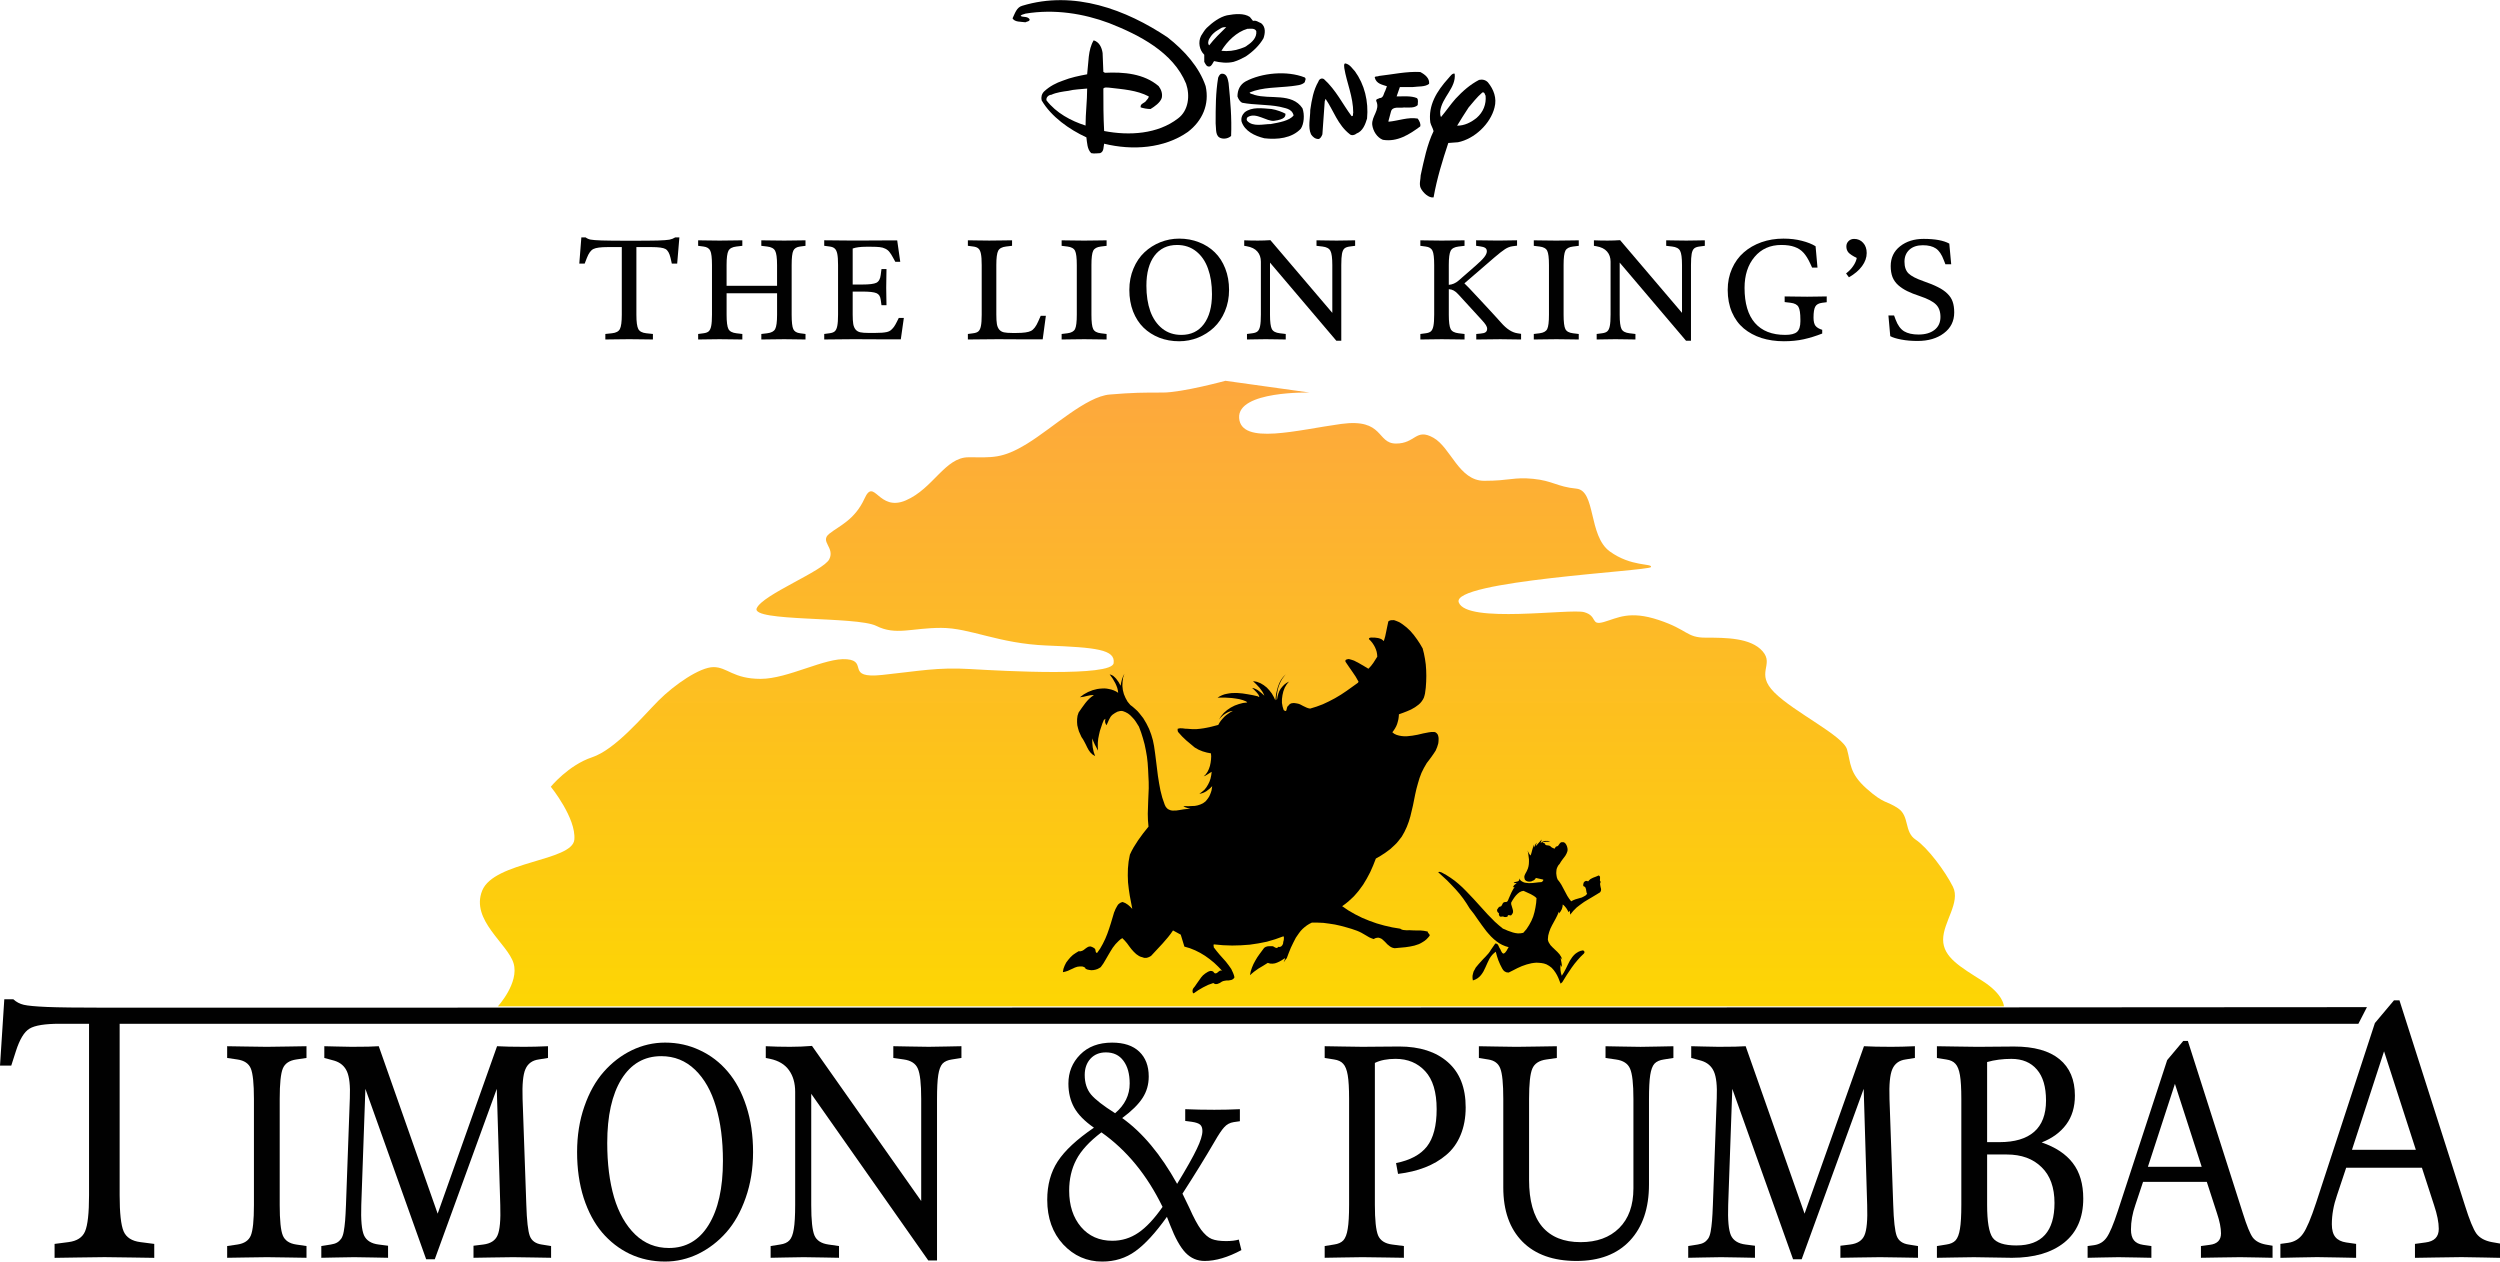 <?xml version="1.0" encoding="UTF-8" standalone="no"?>
<!-- Created with Inkscape (http://www.inkscape.org/) -->

<svg
   width="232.858mm"
   height="117.504mm"
   viewBox="0 0 232.858 117.504"
   version="1.1"
   id="svg1"
   xml:space="preserve"
   inkscape:version="1.3 (0e150ed6c4, 2023-07-21)"
   sodipodi:docname="Timon_&amp;_Pumbaa_(logo).svg"
   xmlns:inkscape="http://www.inkscape.org/namespaces/inkscape"
   xmlns:sodipodi="http://sodipodi.sourceforge.net/DTD/sodipodi-0.dtd"
   xmlns:xlink="http://www.w3.org/1999/xlink"
   xmlns="http://www.w3.org/2000/svg"
   xmlns:svg="http://www.w3.org/2000/svg"
   xmlns:vectornator="http://vectornator.io"><sodipodi:namedview
     id="namedview1"
     pagecolor="#ffffff"
     bordercolor="#000000"
     borderopacity="0.25"
     inkscape:showpageshadow="2"
     inkscape:pageopacity="0.0"
     inkscape:pagecheckerboard="0"
     inkscape:deskcolor="#d1d1d1"
     inkscape:document-units="mm"
     inkscape:zoom="0.5121316"
     inkscape:cx="123.01526"
     inkscape:cy="352.44847"
     inkscape:window-width="1920"
     inkscape:window-height="1009"
     inkscape:window-x="-8"
     inkscape:window-y="-8"
     inkscape:window-maximized="1"
     inkscape:current-layer="layer1" /><defs
     id="defs1"><linearGradient
   id="linearGradient1"
   inkscape:collect="always"><stop
     style="stop-color:#fdd603;stop-opacity:1;"
     offset="0"
     id="stop1" /><stop
     style="stop-color:#fda73d;stop-opacity:0.996"
     offset="1"
     id="stop2" /></linearGradient><linearGradient
   inkscape:collect="always"
   xlink:href="#linearGradient1"
   id="linearGradient2"
   x1="112.936"
   y1="94.458"
   x2="112.936"
   y2="35.434"
   gradientUnits="userSpaceOnUse"
   gradientTransform="translate(21.941,174.04)" />&#10;&#10;&#10;&#10;&#10;</defs><g
     inkscape:label="Layer 1"
     inkscape:groupmode="layer"
     id="layer1"><g
       id="g31"
       transform="translate(-21.941,-174.04)"><path
         style="fill:url(#linearGradient2);fill-opacity:1;stroke:none;stroke-width:1.058;stroke-linecap:round;stroke-linejoin:round;stroke-miterlimit:3;paint-order:stroke fill markers"
         d="m 68.314,267.775 c 0,0 2.009,-2.192 1.461,-4.018 -0.548,-1.827 -4.018,-4.018 -2.923,-6.758 1.096,-2.74 8.402,-2.74 8.585,-4.749 0.183,-2.009 -2.192,-4.932 -2.192,-4.932 0,0 1.644,-2.009 3.836,-2.74 2.192,-0.731 4.749,-3.836 6.21,-5.297 1.461,-1.461 3.836,-3.105 5.114,-3.105 1.279,0 1.827,1.096 4.384,1.096 2.557,0 6.028,-2.009 8.037,-1.827 2.009,0.183 -0.183,1.827 3.288,1.461 3.47,-0.365 5.114,-0.731 8.22,-0.548 3.105,0.183 13.151,0.731 13.334,-0.548 0.183,-1.279 -1.644,-1.461 -6.21,-1.644 -4.566,-0.183 -7.124,-1.644 -9.863,-1.644 -2.74,0 -4.201,0.731 -6.028,-0.183 -1.827,-0.913 -11.69,-0.365 -11.142,-1.644 0.548,-1.279 6.21,-3.47 6.758,-4.566 0.548,-1.096 -0.913,-1.644 0,-2.375 0.913,-0.731 2.375,-1.279 3.288,-3.288 0.913,-2.009 1.279,1.279 3.836,0.183 2.557,-1.096 3.653,-4.018 5.845,-4.018 2.192,0 3.105,0.183 5.48,-1.279 2.375,-1.461 5.48,-4.384 7.672,-4.566 2.192,-0.183 3.105,-0.183 4.932,-0.183 1.827,0 5.845,-1.096 5.845,-1.096 l 7.854,1.096 c 0,0 -6.758,-0.183 -6.576,2.375 0.183,2.557 5.48,1.096 9.498,0.548 4.018,-0.548 3.288,1.827 5.114,1.827 1.827,0 1.827,-1.461 3.47,-0.548 1.644,0.913 2.375,4.018 4.749,4.018 2.375,0 2.74,-0.365 4.566,-0.183 1.827,0.183 2.192,0.731 4.018,0.913 1.827,0.183 1.096,4.384 3.105,5.845 2.009,1.461 4.018,1.096 3.836,1.461 -0.183,0.365 -18.631,1.279 -17.9,3.288 0.731,2.009 10.411,0.548 11.69,0.913 1.279,0.365 0.548,1.279 1.827,0.913 1.279,-0.365 2.375,-1.096 5.114,-0.183 2.74,0.913 2.557,1.644 4.384,1.644 1.827,0 4.201,0 5.297,1.279 1.096,1.279 -0.731,2.009 1.096,3.836 1.827,1.827 6.393,4.018 6.758,5.297 0.365,1.279 0.183,2.192 1.827,3.653 1.644,1.461 1.827,1.096 2.922,1.827 1.096,0.731 0.548,2.192 1.644,2.922 1.096,0.731 2.74,2.923 3.47,4.384 0.731,1.461 -0.913,3.288 -0.913,4.932 0,1.644 1.644,2.557 3.653,3.836 2.009,1.279 2.009,2.375 2.009,2.375 z"
         id="path1"
         sodipodi:nodetypes="cssscssssssssssssssssssssccssssssssssssssssssssssscc" /><path
         style="fill:#000000;fill-opacity:1;fill-rule:nonzero;stroke:none;stroke-width:0.265"
         d="m 154.444,234.409 0.125,0.491 0.099,0.511 0.074,0.52 0.037,0.527 0.013,0.536 -0.013,0.544 -0.037,0.553 -0.072,0.548 -0.051,0.207 -0.061,0.194 -0.095,0.177 -0.118,0.174 -0.127,0.149 -0.148,0.135 -0.329,0.241 -0.372,0.212 -0.378,0.164 -0.388,0.15 -0.361,0.13 -0.018,0.223 -0.031,0.233 -0.053,0.219 -0.066,0.229 -0.088,0.214 -0.109,0.199 -0.12,0.186 -0.13,0.173 0.183,0.143 0.212,0.099 0.229,0.066 0.243,0.044 0.246,0.021 0.25,-0.003 0.494,-0.053 0.498,-0.088 0.515,-0.122 0.511,-0.099 0.266,-0.036 0.261,-0.001 0.125,0.04 0.107,0.086 0.091,0.119 0.043,0.124 0.035,0.183 -0.001,0.19 -0.011,0.177 -0.022,0.163 -0.103,0.331 -0.138,0.326 -0.193,0.295 -0.205,0.293 -0.217,0.292 -0.215,0.28 -0.262,0.452 -0.227,0.457 -0.183,0.486 -0.15,0.502 -0.138,0.504 -0.115,0.507 -0.209,1.041 -0.241,1.013 -0.148,0.491 -0.183,0.486 -0.215,0.458 -0.248,0.442 -0.315,0.409 -0.169,0.203 -0.191,0.188 -0.406,0.374 -0.448,0.332 -0.455,0.296 -0.437,0.251 -0.251,0.643 -0.272,0.617 -0.317,0.599 -0.35,0.583 -0.405,0.552 -0.225,0.267 -0.224,0.255 -0.257,0.239 -0.257,0.239 -0.279,0.224 -0.302,0.221 0.588,0.398 0.618,0.355 0.646,0.323 0.675,0.279 0.691,0.246 0.709,0.201 0.737,0.169 0.743,0.122 0.132,0.077 0.137,0.042 0.305,0.029 0.155,-0.003 0.166,-0.002 0.295,0.015 0.331,0.008 0.344,-0.002 0.34,0.033 0.359,0.071 0.005,0.06 0.029,0.051 0.132,0.172 0.017,0.05 -0.008,0.058 -0.141,0.171 -0.151,0.158 -0.173,0.143 -0.169,0.108 -0.18,0.107 -0.19,0.093 -0.41,0.136 -0.415,0.088 -0.424,0.063 -0.421,0.039 -0.216,0.019 -0.204,0.021 -0.168,0.013 -0.162,-0.033 -0.135,-0.053 -0.132,-0.077 -0.247,-0.199 -0.114,-0.122 -0.104,-0.109 -0.222,-0.207 -0.119,-0.087 -0.124,-0.052 -0.125,-0.04 -0.143,0.005 -0.159,0.038 -0.166,0.085 -0.204,-0.074 -0.202,-0.086 -0.363,-0.214 -0.375,-0.216 -0.201,-0.098 -0.202,-0.086 -0.499,-0.173 -0.514,-0.151 -0.516,-0.139 -0.53,-0.118 -0.535,-0.083 -0.537,-0.071 -0.531,-0.023 -0.546,-10e-4 -0.242,0.122 -0.22,0.137 -0.211,0.162 -0.188,0.165 -0.179,0.19 -0.158,0.205 -0.293,0.424 -0.24,0.467 -0.23,0.48 -0.195,0.485 -0.183,0.486 -0.082,0.084 -0.059,0.087 -0.06,0.099 -0.096,0.094 0.06,-0.099 0.037,-0.102 0.048,-0.184 -0.169,0.108 -0.182,0.118 -0.192,0.105 -0.202,0.092 -0.199,0.069 -0.218,0.03 -0.225,-0.007 -0.229,-0.066 -0.44,0.274 -0.438,0.262 -0.406,0.29 -0.374,0.318 0.071,-0.358 0.118,-0.352 0.138,-0.326 0.173,-0.321 0.183,-0.308 0.205,-0.293 0.433,-0.584 0.155,-0.098 0.173,-0.048 0.18,-0.012 0.178,4.3e-4 0.012,0.002 0.071,-0.003 0.08,0.022 0.077,0.046 0.077,0.046 0.079,0.034 0.08,0.022 0.075,-0.026 0.094,-0.083 0.082,0.011 0.071,-0.003 0.127,-0.066 0.084,-0.096 0.065,-0.134 0.023,-0.175 0.024,-0.092 0.022,-0.08 0.011,-0.177 -8.4e-4,-0.083 -0.036,-0.088 -0.773,0.278 -0.778,0.229 -0.792,0.156 -0.799,0.12 -0.815,0.058 -0.822,0.022 -0.851,-0.029 -0.856,-0.078 -0.031,0.055 0.005,0.06 0.014,0.073 8.4e-4,0.083 0.263,0.343 0.276,0.333 0.589,0.66 0.263,0.343 0.24,0.34 0.175,0.379 0.07,0.187 0.055,0.209 -0.046,0.077 -0.056,0.064 -0.131,0.089 -0.159,0.038 -0.158,0.027 -0.178,-4.4e-4 -0.169,0.025 -0.171,0.037 -0.152,0.075 -0.169,0.108 -0.201,0.08 -0.096,0.011 -0.107,-0.002 -0.09,-0.036 -0.087,-0.059 -0.486,0.173 -0.47,0.234 -0.463,0.271 -0.418,0.289 -0.054,-0.043 -0.029,-0.051 -0.02,-0.121 0.019,-0.14 0.051,-0.112 0.156,-0.193 0.147,-0.218 0.292,-0.412 0.146,-0.206 0.168,-0.191 0.2,-0.163 0.233,-0.147 0.114,-0.056 0.136,-0.041 0.142,0.008 0.124,0.052 0.061,0.079 0.052,0.054 0.044,0.029 0.058,0.008 0.098,-0.023 0.104,-0.069 0.094,-0.083 0.104,-0.069 0.111,-0.033 0.057,0.019 0.067,0.033 -0.375,-0.394 -0.39,-0.372 -0.418,-0.34 -0.423,-0.305 -0.45,-0.273 -0.478,-0.241 -0.485,-0.195 -0.514,-0.151 -0.339,-1.113 -0.72,-0.392 -0.22,0.315 -0.243,0.312 -0.505,0.586 -0.54,0.581 -0.54,0.581 -0.192,0.105 -0.199,0.069 -0.215,0.008 -0.103,-0.026 -0.102,-0.037 -0.16,-0.045 -0.145,-0.067 -0.261,-0.177 -0.232,-0.221 -0.217,-0.242 -0.202,-0.264 -0.201,-0.276 -0.216,-0.254 -0.23,-0.232 -0.182,0.118 -0.162,0.145 -0.288,0.294 -0.258,0.334 -0.226,0.362 -0.214,0.363 -0.108,0.187 -0.108,0.187 -0.214,0.363 -0.248,0.347 -0.155,0.098 -0.166,0.085 -0.186,0.058 -0.183,0.035 -0.191,0.011 -0.187,-0.025 -0.173,-0.035 -0.169,-0.07 -0.036,-0.088 -0.075,-0.057 -0.079,-0.034 -0.079,-0.034 -0.248,-0.009 -0.241,0.027 -0.235,0.076 -0.215,0.102 -0.227,0.101 -0.215,0.102 -0.236,0.076 -0.232,0.052 0.053,-0.313 0.11,-0.294 0.145,-0.289 0.187,-0.248 0.21,-0.245 0.231,-0.219 0.261,-0.179 0.271,-0.166 0.153,0.009 0.123,-0.031 0.113,-0.044 0.091,-0.059 0.198,-0.152 0.117,-0.079 0.127,-0.066 0.158,-0.027 0.149,0.043 0.134,0.065 0.131,0.088 0.041,0.053 0.026,0.075 0.016,0.061 -0.004,0.023 0.007,0.036 0.033,0.111 0.044,0.029 0.055,0.031 0.292,-0.412 0.248,-0.442 0.228,-0.468 0.193,-0.473 0.171,-0.488 0.161,-0.501 0.299,-1.005 0.067,-0.145 0.055,-0.147 0.157,-0.288 0.09,-0.142 0.12,-0.103 0.142,-0.088 0.161,-0.05 0.259,0.105 0.23,0.149 0.213,0.183 0.198,0.204 -0.231,-1.217 -0.095,-0.63 -0.071,-0.627 -0.022,-0.644 0.013,-0.639 0.062,-0.645 0.121,-0.649 0.164,-0.346 0.188,-0.343 0.419,-0.657 0.464,-0.639 0.498,-0.623 -0.051,-0.6 -0.016,-0.596 0.038,-1.182 0.051,-1.192 -0.004,-0.594 -0.029,-0.585 -0.028,-0.597 -0.04,-0.599 -0.066,-0.578 -0.101,-0.583 -0.116,-0.561 -0.152,-0.554 -0.175,-0.557 -0.202,-0.537 -0.284,-0.453 -0.16,-0.223 -0.187,-0.203 -0.188,-0.191 -0.205,-0.158 -0.233,-0.126 -0.237,-0.091 -0.128,-0.017 -0.131,0.007 -0.123,0.031 -0.123,0.031 -0.23,0.124 -0.221,0.149 -0.109,0.104 -0.085,0.107 -0.14,0.254 -0.119,0.269 -0.117,0.257 -0.078,-0.129 -0.051,-0.149 -0.003,-0.155 0.035,-0.173 -0.132,0.101 -0.012,-0.002 -0.138,0.326 -0.118,0.352 -0.118,0.352 -0.085,0.369 -0.071,0.359 -0.038,0.375 -0.002,0.368 0.022,0.371 -0.304,-0.574 -0.128,-0.29 -0.106,-0.275 0.004,0.416 0.039,0.421 0.087,0.415 0.137,0.398 -0.121,-0.075 -0.121,-0.075 -0.2,-0.193 -0.16,-0.223 -0.134,-0.243 -0.121,-0.253 -0.132,-0.255 -0.134,-0.243 -0.149,-0.221 -0.119,-0.265 -0.119,-0.265 -0.081,-0.284 -0.069,-0.282 -0.021,-0.288 0.004,-0.296 0.04,-0.303 0.099,-0.296 0.308,-0.446 0.318,-0.433 0.169,-0.203 0.193,-0.2 0.201,-0.175 0.235,-0.159 -0.165,-0.01 -0.156,0.015 -0.317,0.065 -0.159,0.038 -0.159,0.038 -0.351,0.049 0.368,-0.272 0.397,-0.22 0.426,-0.169 0.43,-0.109 0.218,-0.03 0.228,-0.017 0.215,-0.008 0.223,0.018 0.22,0.041 0.23,0.054 0.215,0.076 0.212,0.099 0.186,0.12 -0.029,-0.229 -0.054,-0.221 -0.079,-0.212 -0.101,-0.227 -0.241,-0.424 -0.29,-0.406 0.17,0.058 0.156,0.08 0.138,0.125 0.136,0.137 0.231,0.315 0.192,0.346 0.052,-0.302 0.074,-0.287 0.095,-0.272 0.129,-0.256 -0.119,0.364 -0.051,0.385 -0.016,0.39 0.044,0.386 0.094,0.368 0.154,0.364 0.192,0.346 0.256,0.307 0.226,0.172 0.223,0.196 0.212,0.194 0.185,0.214 0.356,0.451 0.291,0.49 0.253,0.508 0.202,0.537 0.155,0.531 0.107,0.536 0.099,0.69 0.087,0.688 0.172,1.388 0.11,0.691 0.125,0.669 0.172,0.675 0.223,0.647 0.083,0.177 0.101,0.132 0.116,0.11 0.134,0.065 0.147,0.055 0.152,0.02 0.333,-0.003 0.339,-0.05 0.352,-0.06 0.337,-0.038 0.166,-0.002 0.153,0.009 -0.17,-0.058 -0.182,-0.06 -0.17,-0.058 -0.153,-0.103 0.26,0.011 0.273,6e-4 0.263,-0.013 0.274,-0.011 0.256,-0.049 0.26,-0.084 0.24,-0.111 0.236,-0.171 0.127,-0.149 0.115,-0.151 0.105,-0.164 0.083,-0.179 0.073,-0.192 0.061,-0.194 0.064,-0.395 -0.259,0.251 -0.291,0.223 -0.154,0.086 -0.164,0.073 -0.161,0.05 -0.169,0.025 0.249,-0.181 0.228,-0.195 0.186,-0.237 0.152,-0.253 0.13,-0.268 0.097,-0.284 0.065,-0.312 0.042,-0.315 -0.18,0.107 -0.182,0.118 -0.193,0.117 -0.189,0.082 0.191,-0.188 0.161,-0.228 0.13,-0.268 0.097,-0.284 0.063,-0.3 0.04,-0.303 0.015,-0.295 -0.023,-0.276 -0.382,-0.074 -0.389,-0.111 -0.383,-0.157 -0.353,-0.201 -0.791,-0.662 -0.39,-0.372 -0.362,-0.404 -0.037,-0.076 -0.014,-0.073 -8.6e-4,-0.083 -0.003,-0.071 0.111,-0.033 0.121,-0.02 0.236,0.008 0.245,0.032 0.248,0.009 0.047,0.007 0.376,0.026 0.356,-1.3e-4 0.361,-0.035 0.351,-0.049 0.671,-0.137 0.664,-0.173 0.109,-0.199 0.133,-0.196 0.155,-0.181 0.166,-0.18 0.175,-0.155 0.197,-0.14 0.208,-0.139 0.217,-0.114 -0.181,0.024 -0.186,0.058 -0.177,0.083 -0.18,0.107 -0.17,0.12 -0.148,0.135 -0.137,0.136 -0.115,0.151 0.093,-0.166 0.105,-0.164 0.253,-0.299 0.308,-0.268 0.339,-0.228 0.369,-0.189 0.386,-0.139 0.393,-0.102 0.386,-0.044 -0.094,-0.096 -0.316,-0.125 -0.332,-0.091 -0.348,-0.058 -0.338,-0.045 -0.683,-0.043 -0.654,0.009 0.207,-0.127 0.215,-0.102 0.212,-0.079 0.232,-0.052 0.231,-0.041 0.241,-0.028 0.487,-0.007 0.493,0.042 0.5,0.078 0.487,0.088 0.472,0.11 0.019,0.038 0.07,0.01 0.025,-0.009 -0.044,-0.113 -0.056,-0.114 -0.163,-0.2 -0.198,-0.204 -0.212,-0.194 0.185,0.036 0.157,0.068 0.156,0.08 0.141,0.102 0.257,0.212 0.244,0.222 -0.082,-0.189 -0.105,-0.192 -0.262,-0.355 -0.301,-0.325 -0.306,-0.29 0.175,0.023 0.185,0.036 0.327,0.126 0.308,0.183 0.29,0.228 0.249,0.27 0.223,0.291 0.183,0.321 0.146,0.328 -0.012,-0.002 0.088,-0.665 0.078,-0.322 0.091,-0.332 0.125,-0.316 0.158,-0.3 0.202,-0.27 0.234,-0.242 -0.199,0.247 -0.175,0.25 -0.145,0.289 -0.122,0.292 -0.088,0.309 -0.067,0.324 -0.045,0.338 -0.021,0.341 0.057,-0.075 0.046,-0.255 0.069,-0.252 0.091,-0.237 0.124,-0.221 0.156,-0.193 0.179,-0.19 0.198,-0.152 0.243,-0.134 -0.212,0.257 -0.183,0.308 -0.128,0.339 -0.083,0.357 -0.048,0.362 -0.002,0.368 0.062,0.34 0.1,0.322 0.065,0.044 0.055,0.031 0.034,0.016 0.037,-0.007 0.053,-0.041 0.022,-0.08 0.026,-0.103 0.026,-0.103 0.036,-0.09 0.066,-0.051 0.072,-0.097 0.068,-0.062 0.091,-0.059 0.1,-0.034 0.204,-0.021 0.21,0.028 0.185,0.036 0.17,0.058 0.3,0.158 0.313,0.148 0.159,0.057 0.173,0.035 0.594,-0.183 0.587,-0.219 0.57,-0.269 0.561,-0.294 0.554,-0.33 0.534,-0.357 1.049,-0.751 0.06,-0.099 -0.269,-0.475 -0.308,-0.456 -0.319,-0.458 -0.318,-0.469 -0.014,-0.073 0.008,-0.058 0.029,-0.044 0.051,-0.029 0.111,-0.033 0.121,-0.02 0.252,0.069 0.239,0.079 0.455,0.238 0.452,0.262 0.429,0.258 0.235,-0.254 0.215,-0.28 0.375,-0.591 -0.017,-0.228 -0.041,-0.231 -0.067,-0.211 -0.09,-0.214 -0.115,-0.205 -0.128,-0.195 -0.153,-0.186 -0.168,-0.165 0.007,-0.047 0.018,-0.045 0.076,-0.037 0.073,-0.014 0.071,-0.003 0.308,0.005 0.303,0.04 0.149,0.043 0.147,0.055 0.119,0.087 0.117,0.099 0.13,-0.446 0.097,-0.462 0.098,-0.474 0.095,-0.45 0.104,-0.069 0.136,-0.041 0.143,-0.005 0.143,-0.005 0.215,0.076 0.214,0.088 0.199,0.109 0.196,0.133 0.366,0.286 0.348,0.331 0.318,0.374 0.292,0.395 0.267,0.403 0.232,0.399 z"
         id="path7-43"
         inkscape:transform-center-x="13.198063"
         inkscape:transform-center-y="17.494111" /><path
         style="fill:#000000;fill-opacity:1;fill-rule:nonzero;stroke:none;stroke-width:0.265"
         d="m 165.436,252.576 0.089,-0.078 0.111,-0.067 0.111,-0.033 0.111,-0.033 h 0.244 l 0.122,0.033 0.111,0.044 h -0.377 l -0.189,0.022 -0.089,0.022 -0.078,0.044 0.133,0.033 0.056,0.022 0.056,0.033 0.011,0.067 0.044,0.044 0.056,0.033 0.078,0.011 0.078,0.011 0.078,0.011 0.078,0.022 0.067,0.033 0.089,0.089 0.111,0.067 0.1,0.044 0.122,0.033 0.044,-0.1 0.067,-0.089 0.1,-0.022 0.089,-0.044 0.111,-0.155 0.056,-0.078 0.067,-0.067 0.089,-0.044 h 0.189 l 0.078,0.033 0.056,0.044 0.056,0.056 0.078,0.122 0.056,0.133 0.033,0.122 0.022,0.122 v 0.122 l -0.022,0.111 -0.078,0.2 -0.111,0.2 -0.133,0.178 -0.078,0.1 -0.067,0.089 -0.133,0.189 -0.111,0.189 -0.133,0.155 -0.089,0.167 -0.067,0.178 -0.022,0.189 -0.011,0.189 0.022,0.2 0.033,0.189 0.067,0.189 0.189,0.244 0.167,0.255 0.278,0.522 0.278,0.522 0.167,0.255 0.189,0.244 0.189,-0.1 0.189,-0.078 0.411,-0.122 0.2,-0.056 0.178,-0.089 0.178,-0.1 0.144,-0.155 -0.044,-0.078 -0.022,-0.1 -0.022,-0.111 -0.011,-0.1 -0.033,-0.111 -0.033,-0.089 -0.056,-0.067 -0.089,-0.033 -0.044,-0.044 -0.011,-0.044 v -0.089 l 0.022,-0.1 0.033,-0.1 0.089,-0.089 0.1,-0.044 h 0.1 l 0.111,0.044 0.1,-0.111 0.111,-0.1 0.122,-0.067 0.133,-0.067 0.266,-0.1 0.255,-0.111 0.078,0.056 0.044,0.078 v 0.155 l -0.011,0.167 0.022,0.078 0.056,0.067 -0.056,0.122 v 0.133 l 0.044,0.244 0.033,0.122 0.011,0.111 -0.022,0.122 -0.078,0.122 -0.733,0.444 -0.377,0.222 -0.366,0.222 -0.355,0.255 -0.344,0.266 -0.311,0.311 -0.289,0.355 -0.044,-0.366 -0.122,0.133 -0.033,-0.078 -0.044,-0.089 -0.122,-0.2 -0.155,-0.189 -0.089,-0.089 -0.089,-0.067 -0.022,0.222 -0.067,0.222 -0.111,0.2 -0.144,0.189 v -0.144 h -0.022 l -0.133,0.311 -0.155,0.311 -0.333,0.611 -0.155,0.311 -0.122,0.333 -0.089,0.333 -0.033,0.366 0.033,0.144 0.056,0.133 0.155,0.244 0.2,0.211 0.222,0.211 0.222,0.211 0.2,0.222 0.155,0.244 0.056,0.133 0.044,0.155 -0.067,-0.111 -0.089,-0.111 0.033,0.211 0.022,0.111 0.022,0.111 0.033,0.211 v 0.211 l -0.044,-0.033 -0.022,-0.056 -0.044,-0.1 -0.022,0.233 0.011,0.266 0.044,0.278 0.078,0.244 0.2,-0.322 0.189,-0.355 0.178,-0.366 0.189,-0.366 0.222,-0.333 0.122,-0.144 0.144,-0.144 0.155,-0.111 0.167,-0.1 0.189,-0.078 0.211,-0.044 0.056,0.022 0.044,0.033 0.044,0.067 v 0.089 l -0.056,0.089 -0.311,0.3 -0.289,0.322 -0.266,0.322 -0.255,0.344 -0.455,0.677 -0.433,0.699 -0.155,0.133 -0.211,-0.533 -0.122,-0.255 -0.144,-0.244 -0.167,-0.233 -0.189,-0.211 -0.233,-0.178 -0.255,-0.144 -0.233,-0.078 -0.244,-0.044 -0.233,-0.022 -0.233,-0.011 -0.233,0.022 -0.222,0.033 -0.444,0.111 -0.444,0.155 -0.422,0.189 -0.411,0.211 -0.4,0.2 -0.2,-0.022 -0.167,-0.078 -0.133,-0.122 -0.1,-0.155 -0.189,-0.366 -0.167,-0.389 -0.133,-0.4 -0.111,-0.411 -0.178,0.144 -0.155,0.155 -0.133,0.167 -0.122,0.189 -0.189,0.389 -0.178,0.4 -0.189,0.389 -0.111,0.178 -0.122,0.167 -0.144,0.155 -0.178,0.144 -0.2,0.111 -0.233,0.089 -0.033,-0.222 v -0.211 l 0.044,-0.2 0.056,-0.2 0.1,-0.178 0.1,-0.189 0.278,-0.333 0.3,-0.333 0.155,-0.167 0.155,-0.155 0.3,-0.333 0.122,-0.167 0.111,-0.178 0.4,-0.577 0.1,0.011 0.078,0.044 0.067,0.056 0.044,0.089 0.044,0.089 0.044,0.1 0.1,0.167 0.044,0.1 0.056,0.111 0.067,0.1 0.089,0.078 0.1,-0.033 0.078,-0.056 0.122,-0.155 0.056,-0.089 0.022,-0.044 0.022,-0.044 0.111,-0.178 -0.322,-0.1 -0.289,-0.122 -0.278,-0.155 -0.266,-0.189 -0.244,-0.2 -0.233,-0.222 -0.222,-0.244 -0.211,-0.244 -0.4,-0.533 -0.389,-0.544 -0.377,-0.544 -0.4,-0.511 -0.289,-0.466 -0.311,-0.455 -0.344,-0.444 -0.366,-0.422 -0.389,-0.411 -0.4,-0.411 -0.833,-0.766 0.067,-0.033 h 0.078 l 0.178,0.056 0.422,0.233 0.4,0.255 0.389,0.278 0.377,0.311 0.355,0.322 0.344,0.344 0.677,0.711 0.666,0.733 0.666,0.733 0.677,0.688 0.366,0.322 0.366,0.3 0.222,0.089 0.222,0.1 0.477,0.167 0.233,0.056 0.244,0.033 0.255,-0.011 0.244,-0.044 0.3,-0.344 0.244,-0.378 0.211,-0.389 0.167,-0.4 0.122,-0.422 0.089,-0.422 0.067,-0.433 0.033,-0.444 -0.133,-0.122 -0.144,-0.1 -0.3,-0.167 -0.633,-0.289 -0.2,0.044 -0.178,0.089 -0.167,0.133 -0.155,0.155 -0.133,0.167 -0.122,0.178 -0.111,0.178 -0.089,0.167 0.011,0.155 0.044,0.144 0.089,0.3 0.033,0.144 v 0.144 l -0.056,0.133 -0.1,0.133 -0.044,0.022 h -0.056 l -0.111,-0.022 h -0.056 l -0.044,0.011 -0.022,0.033 -0.011,0.078 -0.078,0.033 -0.089,0.022 -0.178,-0.011 -0.044,-0.033 -0.044,-0.011 -0.1,0.011 -0.111,0.011 -0.056,-0.011 -0.044,-0.033 -0.044,-0.067 -0.022,-0.067 -0.011,-0.067 0.011,-0.078 -0.1,-0.078 -0.067,-0.111 -0.011,-0.122 0.022,-0.056 0.044,-0.056 0.044,-0.078 0.067,-0.067 0.089,-0.056 0.1,-0.011 0.089,-0.122 0.067,-0.144 0.044,-0.056 0.056,-0.056 0.067,-0.022 0.089,-0.011 h 0.056 l 0.056,-0.011 0.089,-0.067 0.056,-0.111 0.044,-0.111 0.244,-0.555 0.144,-0.278 0.167,-0.278 -0.155,0.044 0.056,-0.122 0.078,-0.1 0.1,-0.078 0.111,-0.067 -0.056,-0.033 h -0.155 l -0.067,-0.011 0.067,-0.056 0.078,-0.033 0.2,-0.044 0.078,-0.033 0.067,-0.056 0.033,-0.078 v -0.056 l -0.011,-0.067 0.078,0.111 0.078,0.1 0.1,0.067 0.122,0.067 0.122,0.044 0.122,0.022 0.289,0.033 0.3,-0.011 0.3,-0.033 0.289,-0.033 0.278,-0.022 0.089,-0.056 0.044,-0.056 0.033,-0.044 v -0.078 l -0.699,-0.155 -0.022,0.067 -0.044,0.056 -0.1,0.089 -0.133,0.056 -0.111,0.056 -0.155,0.022 -0.167,-0.011 -0.144,-0.056 -0.067,-0.044 -0.067,-0.067 v -0.011 l -0.044,-0.144 -0.011,-0.133 0.033,-0.133 0.056,-0.122 0.133,-0.244 0.111,-0.255 0.056,-0.2 0.033,-0.211 0.011,-0.222 v -0.222 l -0.056,-0.444 -0.067,-0.389 0.044,0.122 0.056,0.122 0.078,0.122 0.1,0.111 0.078,-0.244 0.067,-0.255 0.078,-0.266 0.1,-0.266 v 0.056 l -0.011,0.078 -0.011,0.167 0.056,-0.111 0.056,-0.122 0.067,-0.122 0.078,-0.111 -0.011,0.067 -0.022,0.078 -0.033,0.089 -0.011,0.089 0.555,-0.622 z"
         id="path111-05" /><path
         style="font-size:13.464px;line-height:1;font-family:'Poynter OldStyle Text';-inkscape-font-specification:'Poynter OldStyle Text';text-align:center;letter-spacing:0.743px;word-spacing:0px;text-anchor:middle;fill-opacity:0.996;stroke-width:1.058;stroke-linecap:round;stroke-linejoin:round;stroke-miterlimit:3;paint-order:stroke fill markers"
         d="m 201.077,200.223 q 0.842,0.289 1.367,0.559 0.533,0.263 0.881,0.605 0.355,0.342 0.493,0.756 0.145,0.414 0.145,0.999 0,1.21 -0.96,1.933 -0.953,0.723 -2.452,0.723 -0.842,0 -1.519,-0.131 -0.671,-0.125 -1.026,-0.316 l -0.171,-1.926 h 0.526 l 0.145,0.388 q 0.289,0.776 0.789,1.085 0.506,0.302 1.341,0.302 0.934,0 1.486,-0.427 0.559,-0.434 0.559,-1.21 0,-0.756 -0.421,-1.164 -0.414,-0.414 -1.492,-0.776 -0.717,-0.237 -1.183,-0.467 -0.467,-0.23 -0.835,-0.552 -0.368,-0.329 -0.539,-0.763 -0.164,-0.434 -0.164,-1.019 0,-1.151 0.874,-1.841 0.874,-0.69 2.196,-0.69 1.591,0 2.387,0.44 l 0.178,1.926 h -0.539 l -0.151,-0.388 q -0.289,-0.782 -0.736,-1.085 -0.447,-0.302 -1.216,-0.302 -0.796,0 -1.256,0.421 -0.454,0.421 -0.454,1.111 0,0.73 0.381,1.098 0.381,0.368 1.367,0.71 z"
         id="path31" /><path
         style="font-size:13.464px;line-height:1;font-family:'Poynter OldStyle Text';-inkscape-font-specification:'Poynter OldStyle Text';text-align:center;letter-spacing:0.743px;word-spacing:0px;text-anchor:middle;fill-opacity:0.996;stroke-width:1.058;stroke-linecap:round;stroke-linejoin:round;stroke-miterlimit:3;paint-order:stroke fill markers"
         d="m 194.64,196.292 q 0.513,0 0.842,0.368 0.329,0.362 0.329,0.947 0,0.631 -0.434,1.223 -0.427,0.585 -1.223,1.039 l -0.263,-0.362 q 0.401,-0.302 0.664,-0.69 0.27,-0.394 0.329,-0.749 -0.579,-0.289 -0.776,-0.513 -0.191,-0.23 -0.191,-0.565 0,-0.289 0.204,-0.493 0.204,-0.204 0.519,-0.204 z"
         id="path30" /><path
         style="font-size:13.464px;line-height:1;font-family:'Poynter OldStyle Text';-inkscape-font-specification:'Poynter OldStyle Text';text-align:center;letter-spacing:0.743px;word-spacing:0px;text-anchor:middle;fill-opacity:0.996;stroke-width:1.058;stroke-linecap:round;stroke-linejoin:round;stroke-miterlimit:3;paint-order:stroke fill markers"
         d="m 192.088,201.65 v 0.539 l -0.421,0.053 q -0.48,0.059 -0.644,0.355 -0.164,0.296 -0.164,1.006 v 0.026 q 0,0.519 0.184,0.763 0.191,0.237 0.625,0.368 v 0.348 q -0.888,0.348 -1.723,0.533 -0.828,0.184 -1.847,0.184 -1.137,0 -2.091,-0.302 -0.947,-0.309 -1.65,-0.894 -0.703,-0.592 -1.098,-1.506 -0.394,-0.92 -0.394,-2.078 0,-1.085 0.401,-1.985 0.401,-0.907 1.098,-1.512 0.697,-0.611 1.644,-0.947 0.953,-0.335 2.051,-0.335 0.94,0 1.716,0.204 0.776,0.197 1.275,0.506 l 0.178,1.992 h -0.5 l -0.178,-0.388 q -0.289,-0.631 -0.618,-0.993 -0.329,-0.368 -0.828,-0.546 -0.5,-0.184 -1.243,-0.184 -1.558,0 -2.492,1.111 -0.934,1.105 -0.934,2.886 0,2.156 0.966,3.268 0.973,1.111 2.82,1.111 0.782,0 1.098,-0.276 0.316,-0.283 0.316,-0.98 v -0.178 q 0,-0.855 -0.178,-1.17 -0.178,-0.322 -0.736,-0.388 L 188.17,202.176 V 201.65 q 0.112,0 0.96,0.013 0.855,0.013 1.137,0.013 0.283,0 0.993,-0.013 0.71,-0.013 0.828,-0.013 z"
         id="path29" /><path
         style="font-size:13.464px;line-height:1;font-family:'Poynter OldStyle Text';-inkscape-font-specification:'Poynter OldStyle Text';text-align:center;letter-spacing:0.743px;word-spacing:0px;text-anchor:middle;fill-opacity:0.996;stroke-width:1.058;stroke-linecap:round;stroke-linejoin:round;stroke-miterlimit:3;paint-order:stroke fill markers"
         d="m 180.734,196.423 v 0.513 l -0.5,0.066 q -0.335,0.04 -0.5,0.184 -0.158,0.145 -0.224,0.493 -0.066,0.348 -0.066,1.058 v 7.041 h -0.46 l -6.18,-7.278 v 4.859 q 0,0.993 0.171,1.328 0.171,0.329 0.743,0.394 l 0.552,0.066 v 0.513 q -0.105,0 -0.842,-0.013 -0.736,-0.013 -1.026,-0.013 -0.283,0 -0.953,0.013 -0.671,0.013 -0.789,0.013 v -0.513 l 0.5,-0.066 q 0.335,-0.04 0.493,-0.184 0.164,-0.145 0.23,-0.493 0.072,-0.348 0.072,-1.058 v -4.931 q 0,-0.572 -0.329,-0.947 -0.322,-0.375 -0.993,-0.493 l -0.23,-0.039 v -0.513 q 0.592,0.026 1.282,0.026 0.579,0 1.157,-0.04 l 5.766,6.772 v -4.457 q 0,-0.993 -0.178,-1.321 -0.171,-0.335 -0.743,-0.401 l -0.552,-0.066 v -0.513 q 0.105,0 0.842,0.013 0.743,0.013 1.032,0.013 0.283,0 0.94,-0.013 0.664,-0.013 0.782,-0.013 z"
         id="path28" /><path
         style="font-size:13.464px;line-height:1;font-family:'Poynter OldStyle Text';-inkscape-font-specification:'Poynter OldStyle Text';text-align:center;letter-spacing:0.743px;word-spacing:0px;text-anchor:middle;fill-opacity:0.996;stroke-width:1.058;stroke-linecap:round;stroke-linejoin:round;stroke-miterlimit:3;paint-order:stroke fill markers"
         d="m 168.991,205.148 v 0.513 q -0.112,0 -0.96,-0.013 -0.842,-0.013 -1.124,-0.013 -0.283,0 -1.137,0.013 -0.855,0.013 -0.966,0.013 v -0.513 l 0.539,-0.066 q 0.546,-0.066 0.71,-0.394 0.164,-0.329 0.164,-1.328 v -4.635 q 0,-0.999 -0.164,-1.328 -0.164,-0.329 -0.71,-0.394 l -0.539,-0.066 v -0.513 q 0.112,0 0.96,0.013 0.848,0.013 1.131,0.013 0.283,0 1.131,-0.013 0.855,-0.013 0.966,-0.013 v 0.513 l -0.539,0.066 q -0.546,0.066 -0.71,0.394 -0.164,0.329 -0.164,1.328 v 4.635 q 0,0.999 0.164,1.328 0.164,0.329 0.71,0.394 z"
         id="path27" /><path
         style="font-size:13.464px;line-height:1;font-family:'Poynter OldStyle Text';-inkscape-font-specification:'Poynter OldStyle Text';text-align:center;letter-spacing:0.743px;word-spacing:0px;text-anchor:middle;fill-opacity:0.996;stroke-width:1.058;stroke-linecap:round;stroke-linejoin:round;stroke-miterlimit:3;paint-order:stroke fill markers"
         d="m 163.619,205.135 v 0.526 q -1.131,-0.026 -1.926,-0.026 -1.118,0 -2.248,0.026 v -0.513 l 0.408,-0.039 q 0.335,-0.026 0.467,-0.131 0.138,-0.105 0.138,-0.316 0,-0.164 -0.118,-0.348 -0.112,-0.184 -0.408,-0.5 l -2.156,-2.354 q -0.243,-0.263 -0.434,-0.362 -0.191,-0.105 -0.454,-0.125 v 2.387 q 0,0.993 0.171,1.328 0.171,0.329 0.743,0.394 l 0.552,0.066 v 0.513 q -0.105,0 -0.973,-0.013 -0.861,-0.013 -1.151,-0.013 -0.283,0 -1.078,0.013 -0.796,0.013 -0.914,0.013 v -0.513 l 0.493,-0.066 q 0.335,-0.04 0.493,-0.184 0.164,-0.151 0.23,-0.5 0.072,-0.348 0.072,-1.052 v -4.622 q 0,-0.999 -0.158,-1.328 -0.151,-0.335 -0.638,-0.394 l -0.493,-0.066 v -0.513 q 0.118,0 0.914,0.013 0.796,0.013 1.078,0.013 0.289,0 1.151,-0.013 0.868,-0.013 0.973,-0.013 v 0.513 l -0.552,0.066 q -0.572,0.066 -0.743,0.401 -0.171,0.329 -0.171,1.321 v 1.847 q 0.493,-0.039 0.901,-0.388 l 1.604,-1.4 q 0.565,-0.493 0.802,-0.796 0.237,-0.309 0.237,-0.539 0,-0.217 -0.151,-0.316 -0.151,-0.105 -0.473,-0.145 l -0.375,-0.053 v -0.513 q 1.078,0.026 2.071,0.026 0.914,0 1.742,-0.026 v 0.5 l -0.408,0.053 q -0.362,0.046 -0.71,0.27 -0.348,0.224 -0.999,0.782 l -2.788,2.406 q 0.118,0.079 1.591,1.67 1.479,1.591 1.828,1.992 0.763,0.874 1.512,0.986 z"
         id="path26" /><path
         style="font-size:13.464px;line-height:1;font-family:'Poynter OldStyle Text';-inkscape-font-specification:'Poynter OldStyle Text';text-align:center;letter-spacing:0.743px;word-spacing:0px;text-anchor:middle;fill-opacity:0.996;stroke-width:1.058;stroke-linecap:round;stroke-linejoin:round;stroke-miterlimit:3;paint-order:stroke fill markers"
         d="m 148.162,196.423 v 0.513 l -0.5,0.066 q -0.335,0.04 -0.5,0.184 -0.158,0.145 -0.224,0.493 -0.066,0.348 -0.066,1.058 v 7.041 h -0.46 l -6.18,-7.278 v 4.859 q 0,0.993 0.171,1.328 0.171,0.329 0.743,0.394 l 0.552,0.066 v 0.513 q -0.105,0 -0.842,-0.013 -0.736,-0.013 -1.026,-0.013 -0.283,0 -0.953,0.013 -0.671,0.013 -0.789,0.013 v -0.513 l 0.5,-0.066 q 0.335,-0.04 0.493,-0.184 0.164,-0.145 0.23,-0.493 0.072,-0.348 0.072,-1.058 v -4.931 q 0,-0.572 -0.329,-0.947 -0.322,-0.375 -0.993,-0.493 l -0.23,-0.039 v -0.513 q 0.592,0.026 1.282,0.026 0.579,0 1.157,-0.04 l 5.766,6.772 v -4.457 q 0,-0.993 -0.178,-1.321 -0.171,-0.335 -0.743,-0.401 l -0.552,-0.066 v -0.513 q 0.105,0 0.842,0.013 0.743,0.013 1.032,0.013 0.283,0 0.94,-0.013 0.664,-0.013 0.782,-0.013 z"
         id="path25" /><path
         id="path23"
         style="font-size:13.464px;line-height:1;font-family:'Poynter OldStyle Text';-inkscape-font-specification:'Poynter OldStyle Text';text-align:center;letter-spacing:0.743px;word-spacing:0px;text-anchor:middle;fill-opacity:0.996;stroke-width:1.058;stroke-linecap:round;stroke-linejoin:round;stroke-miterlimit:3;paint-order:stroke fill markers"
         d="m 131.771,196.266 q 0.993,0 1.841,0.335 0.855,0.329 1.473,0.934 0.625,0.605 0.98,1.512 0.355,0.901 0.355,1.999 0,1.078 -0.388,1.992 -0.381,0.907 -1.026,1.512 -0.638,0.598 -1.479,0.94 -0.842,0.335 -1.755,0.335 -0.993,0 -1.847,-0.329 -0.848,-0.335 -1.473,-0.94 -0.618,-0.605 -0.973,-1.506 -0.348,-0.907 -0.348,-2.005 0,-1.078 0.381,-1.985 0.381,-0.914 1.026,-1.519 0.644,-0.605 1.479,-0.94 0.842,-0.335 1.755,-0.335 z m 0.204,8.968 q 1.348,0 2.097,-1.006 0.756,-1.012 0.756,-2.794 0,-1.348 -0.368,-2.367 -0.362,-1.026 -1.105,-1.617 -0.743,-0.592 -1.782,-0.592 -1.348,0 -2.104,1.006 -0.749,1.006 -0.749,2.788 0,1.348 0.362,2.373 0.368,1.019 1.111,1.617 0.743,0.592 1.782,0.592 z" /><path
         style="font-size:13.464px;line-height:1;font-family:'Poynter OldStyle Text';-inkscape-font-specification:'Poynter OldStyle Text';text-align:center;letter-spacing:0.743px;word-spacing:0px;text-anchor:middle;fill-opacity:0.996;stroke-width:1.058;stroke-linecap:round;stroke-linejoin:round;stroke-miterlimit:3;paint-order:stroke fill markers"
         d="m 125.012,205.148 v 0.513 q -0.112,0 -0.96,-0.013 -0.842,-0.013 -1.124,-0.013 -0.283,0 -1.137,0.013 -0.855,0.013 -0.966,0.013 v -0.513 l 0.539,-0.066 q 0.546,-0.066 0.71,-0.394 0.164,-0.329 0.164,-1.328 v -4.635 q 0,-0.999 -0.164,-1.328 -0.164,-0.329 -0.71,-0.394 l -0.539,-0.066 v -0.513 q 0.112,0 0.96,0.013 0.848,0.013 1.131,0.013 0.283,0 1.131,-0.013 0.855,-0.013 0.966,-0.013 v 0.513 l -0.539,0.066 q -0.546,0.066 -0.71,0.394 -0.164,0.329 -0.164,1.328 v 4.635 q 0,0.999 0.164,1.328 0.164,0.329 0.71,0.394 z"
         id="path22" /><path
         style="font-size:13.464px;line-height:1;font-family:'Poynter OldStyle Text';-inkscape-font-specification:'Poynter OldStyle Text';text-align:center;letter-spacing:0.743px;word-spacing:0px;text-anchor:middle;fill-opacity:0.996;stroke-width:1.058;stroke-linecap:round;stroke-linejoin:round;stroke-miterlimit:3;paint-order:stroke fill markers"
         d="m 118.877,203.452 h 0.48 l -0.296,2.196 h -1.466 q -0.44,0 -1.466,-0.007 -1.019,-0.007 -1.236,-0.007 -0.283,0 -1.486,0.013 -1.197,0.013 -1.315,0.013 v -0.513 l 0.493,-0.066 q 0.335,-0.04 0.493,-0.184 0.164,-0.151 0.23,-0.5 0.072,-0.348 0.072,-1.052 v -4.609 q 0,-0.703 -0.072,-1.052 -0.066,-0.348 -0.23,-0.493 -0.158,-0.151 -0.493,-0.191 l -0.493,-0.066 v -0.513 q 0.118,0 0.914,0.013 0.796,0.013 1.078,0.013 0.289,0 1.151,-0.013 0.868,-0.013 0.973,-0.013 v 0.513 l -0.552,0.066 q -0.572,0.066 -0.743,0.401 -0.171,0.335 -0.171,1.321 v 4.622 q 0,0.565 0.053,0.881 0.053,0.309 0.217,0.513 0.171,0.197 0.44,0.256 0.27,0.059 0.756,0.059 h 0.421 q 0.966,0 1.341,-0.191 0.375,-0.191 0.677,-0.888 z"
         id="path21" /><path
         style="font-size:13.464px;line-height:1;font-family:'Poynter OldStyle Text';-inkscape-font-specification:'Poynter OldStyle Text';text-align:center;letter-spacing:0.743px;word-spacing:0px;text-anchor:middle;fill-opacity:0.996;stroke-width:1.058;stroke-linecap:round;stroke-linejoin:round;stroke-miterlimit:3;paint-order:stroke fill markers"
         d="m 105.655,203.655 h 0.473 l -0.283,1.992 h -1.466 q -0.44,0 -1.545,-0.007 -1.105,-0.007 -1.321,-0.007 -0.283,0 -1.486,0.013 -1.197,0.013 -1.315,0.013 v -0.513 l 0.493,-0.066 q 0.335,-0.04 0.493,-0.184 0.164,-0.151 0.23,-0.5 0.072,-0.348 0.072,-1.052 v -4.622 q 0,-0.69 -0.072,-1.039 -0.072,-0.348 -0.237,-0.493 -0.158,-0.151 -0.487,-0.191 l -0.493,-0.066 v -0.513 q 0.118,0 1.315,0.013 1.203,0.013 1.486,0.013 0.289,0 1.519,-0.007 1.229,-0.007 1.335,-0.007 h 1.144 l 0.283,1.992 h -0.46 l -0.204,-0.375 q -0.191,-0.355 -0.342,-0.539 -0.145,-0.191 -0.388,-0.309 -0.237,-0.118 -0.519,-0.145 -0.276,-0.033 -0.782,-0.033 h -0.5 q -0.776,0 -1.236,0.164 v 3.353 h 0.888 q 0.986,0 1.321,-0.164 0.335,-0.171 0.401,-0.723 l 0.072,-0.552 h 0.467 q 0,0.105 -0.013,0.782 -0.013,0.677 -0.013,0.966 0,0.283 0.013,0.894 0.013,0.605 0.013,0.723 h -0.467 l -0.072,-0.513 q -0.059,-0.473 -0.401,-0.611 -0.342,-0.145 -1.321,-0.145 h -0.888 v 2.143 q 0,0.565 0.053,0.881 0.053,0.309 0.217,0.513 0.171,0.197 0.44,0.256 0.27,0.059 0.756,0.059 h 0.605 q 0.421,0 0.657,-0.02 0.243,-0.02 0.467,-0.066 0.224,-0.053 0.362,-0.171 0.145,-0.125 0.276,-0.296 0.131,-0.178 0.276,-0.473 z"
         id="path20" /><path
         style="font-size:13.464px;line-height:1;font-family:'Poynter OldStyle Text';-inkscape-font-specification:'Poynter OldStyle Text';text-align:center;letter-spacing:0.743px;word-spacing:0px;text-anchor:middle;fill-opacity:0.996;stroke-width:1.058;stroke-linecap:round;stroke-linejoin:round;stroke-miterlimit:3;paint-order:stroke fill markers"
         d="m 96.969,205.148 v 0.513 q -0.118,0 -0.907,-0.013 -0.789,-0.013 -1.072,-0.013 -0.283,0 -1.157,0.013 -0.868,0.013 -0.98,0.013 v -0.513 l 0.546,-0.066 q 0.572,-0.066 0.743,-0.394 0.178,-0.335 0.178,-1.328 v -2.005 H 89.619 v 2.005 q 0,0.993 0.171,1.328 0.171,0.329 0.743,0.394 l 0.552,0.066 v 0.513 q -0.105,0 -0.973,-0.013 -0.861,-0.013 -1.151,-0.013 -0.283,0 -1.078,0.013 -0.796,0.013 -0.914,0.013 v -0.513 l 0.493,-0.066 q 0.335,-0.04 0.493,-0.184 0.164,-0.151 0.23,-0.5 0.072,-0.348 0.072,-1.052 v -4.622 q 0,-0.999 -0.158,-1.328 -0.151,-0.335 -0.638,-0.394 l -0.493,-0.066 v -0.513 q 0.118,0 0.914,0.013 0.796,0.013 1.078,0.013 0.289,0 1.151,-0.013 0.868,-0.013 0.973,-0.013 v 0.513 l -0.552,0.066 q -0.572,0.066 -0.743,0.401 -0.171,0.329 -0.171,1.321 v 1.939 h 4.701 v -1.939 q 0,-0.993 -0.178,-1.321 -0.171,-0.335 -0.743,-0.401 l -0.546,-0.066 v -0.513 q 0.112,0 0.98,0.013 0.874,0.013 1.157,0.013 0.283,0 1.072,-0.013 0.789,-0.013 0.907,-0.013 v 0.513 l -0.5,0.066 q -0.487,0.059 -0.638,0.394 -0.151,0.329 -0.151,1.328 v 4.635 q 0,0.999 0.151,1.335 0.151,0.329 0.638,0.388 z"
         id="path19" /><path
         style="font-size:13.464px;line-height:1;font-family:'Poynter OldStyle Text';-inkscape-font-specification:'Poynter OldStyle Text';text-align:center;letter-spacing:0.743px;word-spacing:0px;text-anchor:middle;fill-opacity:0.996;stroke-width:1.058;stroke-linecap:round;stroke-linejoin:round;stroke-miterlimit:3;paint-order:stroke fill markers"
         d="m 84.826,196.154 h 0.394 l -0.204,2.439 h -0.5 l -0.118,-0.526 q -0.151,-0.657 -0.473,-0.835 -0.322,-0.178 -1.295,-0.178 h -1.414 v 6.305 q 0,0.986 0.178,1.328 0.178,0.335 0.743,0.394 l 0.618,0.066 v 0.513 q -0.105,0 -1.012,-0.013 -0.907,-0.013 -1.197,-0.013 -0.289,0 -1.203,0.013 -0.914,0.013 -1.019,0.013 v -0.513 l 0.618,-0.066 q 0.565,-0.059 0.736,-0.394 0.178,-0.342 0.178,-1.328 v -6.305 h -1.302 q -0.986,0 -1.341,0.178 -0.355,0.171 -0.611,0.835 l -0.204,0.526 h -0.5 l 0.191,-2.439 h 0.401 q 0.197,0.151 0.467,0.204 0.276,0.053 1.026,0.079 0.756,0.026 2.564,0.026 1.861,0 2.65,-0.02 0.789,-0.026 1.091,-0.079 0.302,-0.059 0.539,-0.21 z"
         id="text6" /><g
         opacity="1"
         vectornator:layerName="Group 2"
         id="g39"
         transform="matrix(0.413,0,0,0.413,105.698,139.054)"
         style="clip-rule:evenodd;fill:#000000;fill-rule:nonzero;stroke-width:0.641;stroke-linecap:round;stroke-linejoin:round;stroke-miterlimit:10">&#10;<path
   d="m 38.151,105.195 c -1.265,0.168 -2.749,0.373 -3.844,0.889 -0.523,0 -1.262,0.546 -1.095,1.267 2.189,2.835 5.493,4.613 8.811,5.679 0,-2.844 0.359,-5.511 0.359,-8.348 -1.478,0.171 -2.919,0.171 -4.231,0.513 l -1.265,-2.288 c 1.819,-0.723 3.665,-1.099 5.495,-1.438 0.34,-2.669 0.173,-5.504 1.472,-7.663 1.265,0.384 1.834,1.609 2.016,2.87 l 0.167,4.243 0.359,0.207 c 4.221,-0.207 8.799,0.171 12.111,3.009 0.532,0.718 0.925,1.603 0.702,2.664 -0.346,1.057 -1.621,1.948 -2.53,2.498 -0.748,0 -1.658,-0.174 -2.227,-0.375 -0.17,-0.895 0.925,-0.895 1.302,-1.571 0.176,-0.21 0.529,-0.552 0.529,-0.892 -2.737,-1.438 -5.848,-1.606 -8.971,-1.982 -0.529,0 -0.915,-0.165 -1.274,0.205 0,3.561 0,6.222 0.176,9.578 5.672,1.09 12.073,0.712 16.672,-2.846 2.378,-1.778 2.731,-5.159 1.812,-7.822 C 61.784,96.472 54.096,92.581 47.311,89.911 41.627,87.785 35.049,86.696 28.465,87.785 c -0.387,0.177 -0.909,0.177 -1.082,0.516 0.523,0.376 1.441,0 2.004,0.721 0.167,0.547 -0.742,0.547 -0.921,0.718 -1.082,-0.171 -2.384,0 -2.913,-0.886 0.529,-1.069 0.906,-2.498 2.189,-2.841 11.721,-3.564 23.439,0.889 32.769,7.117 3.841,3.003 7.153,6.732 8.594,11.005 0.912,4.108 -0.733,7.829 -4.011,10.33 -5.316,3.723 -12.469,4.236 -18.88,2.657 -0.176,0.69 0,1.784 -0.912,2.129 -0.526,0 -1.271,0.165 -2.004,0 -0.915,-0.886 -0.915,-2.33 -1.089,-3.561 -3.841,-1.775 -7.902,-4.619 -10.088,-8.339 -0.167,-0.721 0,-1.438 0.526,-1.988 1.32,-1.228 2.755,-1.946 4.24,-2.456 l 1.265,2.288"
   fill="#d3d0c7"
   fill-rule="nonzero"
   opacity="1"
   stroke="none"
   vectornator:layerName="path"
   id="path33"
   style="fill:#000000;stroke-width:0.641" />&#10;<path
   d="m 72.837,101.331 c 1.091,0 1.265,1.228 1.444,2.113 0.396,3.937 0.739,7.838 0.569,11.93 -0.569,0.523 -1.491,0.727 -2.186,0.523 -1.475,-0.349 -1.135,-2.117 -1.305,-3.357 0,-3.546 0,-6.937 0.569,-10.321 0.164,-0.339 0.352,-0.888 0.909,-0.888 z"
   fill="#d3d0c7"
   fill-rule="nonzero"
   opacity="1"
   stroke="none"
   vectornator:layerName="path 1"
   id="path34"
   style="fill:#000000;stroke-width:0.641" />&#10;<path
   d="m 76.702,87.892 c -0.894,-0.025 -1.856,0.104 -2.776,0.275 -1.648,0.375 -3.3,1.604 -4.583,2.841 -0.547,0.55 -0.914,1.264 -1.264,1.774 -0.733,1.438 -0.378,3.215 0.714,4.275 0,0.378 0,1.265 0,1.604 0.39,0.718 0.547,1.061 1.113,1.061 0.544,0 0.927,-1.057 1.1,-1.231 1.447,0.34 2.925,0.513 4.4,0.17 1.101,-0.339 1.823,-0.717 2.756,-1.224 1.624,-1.099 3.098,-2.505 4,-4.112 0.35,-1.057 0.576,-2.496 -0.543,-3.385 -0.538,-0.174 -1.091,-0.715 -1.833,-0.517 L 79.079,88.54 c -0.652,-0.444 -1.482,-0.623 -2.377,-0.648 z m -2.953,2.94 c -1.299,1.264 -2.748,2.67 -3.843,4.105 -0.381,-0.372 -0.198,-1.056 0,-1.44 0.189,-0.343 0.546,-0.885 0.923,-1.224 0.529,-0.546 1.261,-0.888 1.833,-1.264 0.355,-0.174 0.697,-0.177 1.087,-0.177 z m 5.912,0.367 c 0.368,0.038 0.686,0.165 0.864,0.524 0.167,1.432 -0.922,2.5 -2.017,3.215 -0.346,0.346 -0.911,0.51 -1.48,0.72 -1.444,0.513 -2.929,0.679 -4.367,0.511 1.265,-2.126 3.456,-4.271 5.847,-4.956 0.368,0 0.785,-0.051 1.152,-0.013 z"
   fill="#d3d0c7"
   fill-rule="nonzero"
   opacity="1"
   stroke="none"
   id="path35"
   style="fill:#000000;stroke-width:0.641" />&#10;<path
   d="m 78.469,111.964 c 1.317,1.441 3.659,0.72 5.332,0.72 1.818,-0.342 4.218,-0.72 5.143,-1.949 -0.399,-1.612 -2.02,-1.612 -3.142,-1.952 -2.749,-0.54 -5.672,-0.372 -8.421,-0.889 -0.532,-0.207 -0.912,-0.891 -1.098,-1.435 0,-1.438 0.566,-2.675 1.84,-3.387 3.646,-1.946 9.33,-2.489 13.344,-0.889 0.399,0.376 0,0.724 0,1.063 -0.702,0.715 -1.79,0.715 -2.922,0.889 -3.099,0.376 -6.584,0.207 -9.507,1.432 0,0.346 0.749,0.346 1.092,0.55 3.486,1.06 8.415,-0.55 10.809,3.006 0.529,1.441 0.355,3.561 -0.377,4.627 -2.016,2.147 -5.285,2.489 -8.217,2.147 -2.214,-0.547 -4.416,-1.607 -5.137,-3.76 -0.176,-0.883 0.173,-1.573 0.721,-2.117 1.633,-1.237 3.841,-0.897 6.034,-0.723 1.132,0.171 2.564,0.723 3.145,1.066 0,0.54 0,1.258 -2.573,1.6 -1.661,0.174 -4.027,-1.943 -5.842,-0.892 -0.393,0.183 -0.393,0.718 -0.223,0.893"
   fill="#d3d0c7"
   fill-rule="nonzero"
   opacity="1"
   stroke="none"
   vectornator:layerName="path"
   id="path36"
   style="fill:#000000;stroke-width:0.641" />&#10;<path
   d="m 95.796,102.559 c 2.749,2.498 4.228,5.684 6.225,8.344 0.539,0 0.192,-0.513 0.372,-0.687 0,-3.757 -1.463,-6.772 -2.017,-10.15 0,-0.342 -0.17,-0.889 0.177,-1.06 1.091,0.171 1.66,1.231 2.223,1.781 2.165,2.997 3.102,6.762 2.734,10.666 -0.38,1.231 -0.918,2.837 -2.393,3.384 -0.341,0.336 -1.095,0.513 -1.472,0.168 -2.75,-2.111 -3.662,-5.333 -5.49,-8.003 l -0.189,0.547 -0.529,7.456 c -0.189,0.543 -0.547,1.057 -0.903,1.057 -0.755,0 -1.305,-0.514 -1.661,-1.057 -0.733,-1.601 -0.17,-3.724 -0.17,-5.504 0.34,-2.324 0.708,-4.445 1.831,-6.39 0.17,-0.553 0.714,-0.892 1.262,-0.553"
   fill="#d3d0c7"
   fill-rule="nonzero"
   opacity="1"
   stroke="none"
   vectornator:layerName="path"
   id="path37"
   style="fill:#000000;stroke-width:0.641" />&#10;<path
   d="m 108.333,106.835 c 0.922,0 0.922,-1.096 1.262,-1.604 l 0.393,-1.066 c -1.089,-0.381 -2.394,-0.54 -2.749,-1.982 0,-0.339 0.754,-0.161 0.921,-0.339 3.093,-0.345 6.238,-1.057 9.337,-0.895 1.079,0.55 2.171,1.442 2.001,2.676 -0.922,0.718 -2.357,0.54 -3.665,0.718 h -2.923 l -0.736,2.116 h 0.173 c 1.478,0 3.133,-0.165 4.401,0.376 0.393,0.342 0.183,1.059 0.183,1.576 -0.712,0.712 -2.004,0.541 -3.105,0.541 -0.916,0.171 -2.573,-0.34 -2.914,0.892 l -0.569,2.12 v 0.2 c 2.227,-0.2 4.395,-1.093 6.588,-0.711 0.38,0.511 0.738,1.231 0.566,1.774 -2.406,1.778 -5.15,3.565 -8.431,3.012 -1.292,-0.513 -2.208,-1.949 -2.39,-3.387 -0.174,-1.948 1.824,-3.351 0.918,-5.333 -0.188,-0.516 0.566,-0.516 0.739,-0.684"
   fill="#d3d0c7"
   fill-rule="nonzero"
   opacity="1"
   stroke="none"
   vectornator:layerName="path"
   id="path38"
   style="fill:#000000;stroke-width:0.641" />&#10;<path
   d="m 128.407,108.952 c -0.925,1.438 -1.84,2.837 -2.585,4.104 1.66,0 3.099,-0.715 4.416,-1.774 1.45,-1.261 2.19,-3.039 2.004,-4.988 -0.17,-0.177 -0.17,-0.895 -0.736,-0.727 -1.268,1.096 -2.186,2.327 -3.099,3.385 l -2.959,-1.949 c 1.648,-1.772 3.306,-3.219 5.322,-4.273 0.736,-0.171 1.472,0 1.998,0.552 1.305,1.601 2.053,3.553 1.49,5.67 -0.924,3.732 -4.583,7.11 -8.241,7.839 l -2.186,0.166 c -1.306,3.933 -2.567,8.002 -3.322,12.275 -1.082,0.171 -2.394,-1.06 -2.907,-2.117 -0.399,-0.892 0,-1.988 0,-2.874 0.733,-3.351 1.438,-6.909 2.907,-9.951 -0.17,-0.717 -0.55,-1.234 -0.733,-1.949 -0.532,-3.9 1.488,-7.11 4.055,-9.951 0.355,-0.369 0.909,-1.264 1.437,-1.06 0.393,3.181 -2.913,5.333 -3.268,8.513 0,0.547 0,0.892 0.182,1.267 1.079,-1.267 2.174,-2.867 3.266,-4.108 l 2.959,1.95"
   fill="#d3d0c7"
   fill-rule="nonzero"
   opacity="1"
   stroke="none"
   vectornator:layerName="path"
   id="path39"
   style="fill:#000000;stroke-width:0.641" />&#10;</g><path
         style="font-size:30.026px;line-height:1;font-family:'Poynter OldStyle Text';-inkscape-font-specification:'Poynter OldStyle Text';text-align:center;letter-spacing:0px;word-spacing:0px;text-anchor:middle;fill-opacity:0.996;stroke-width:1.058;stroke-linecap:round;stroke-linejoin:round;stroke-miterlimit:3;paint-order:stroke fill markers"
         d="M 241.609,269.397 H 33.085 v 15.973 c 0,1.666 0.124,2.787 0.372,3.365 0.248,0.566 0.767,0.899 1.557,0.999 l 1.295,0.167 v 1.299 c -0.147,0 -0.854,-0.011 -2.121,-0.033 -1.267,-0.022 -2.103,-0.033 -2.507,-0.033 -0.404,0 -1.244,0.011 -2.521,0.033 -1.276,0.022 -1.988,0.033 -2.135,0.033 v -1.299 l 1.295,-0.167 c 0.79,-0.1 1.304,-0.433 1.543,-0.999 0.248,-0.577 0.372,-1.699 0.372,-3.365 v -15.973 h -2.727 c -1.377,0 -2.314,0.15 -2.81,0.45 -0.496,0.289 -0.923,0.994 -1.281,2.115 l -0.427,1.332 h -1.047 l 0.399,-6.179 h 0.84 c 0.275,0.255 0.601,0.428 0.978,0.516 0.386,0.089 1.102,0.155 2.149,0.2 1.056,0.044 2.847,0.067 5.372,0.067 2.599,0 209.623,-0.017 210.725,-0.05 z"
         id="path2"
         sodipodi:nodetypes="ccsccccsssccccscsccccccccscc" /><path
         id="path18"
         style="font-size:25.285px;line-height:1;font-family:'Poynter OldStyle Text';-inkscape-font-specification:'Poynter OldStyle Text';text-align:center;letter-spacing:0px;word-spacing:0px;text-anchor:middle;fill-opacity:0.996;stroke-width:1.058;stroke-linecap:round;stroke-linejoin:round;stroke-miterlimit:3;paint-order:stroke fill markers"
         d="m 233.614,290.072 v 1.122 q -0.186,0 -1.346,-0.028 -1.16,-0.028 -1.67,-0.028 -0.51,0 -1.995,0.028 -1.473,0.028 -1.659,0.028 v -1.094 l 0.824,-0.112 q 1.044,-0.126 1.044,-1.066 0,-0.757 -0.371,-1.865 l -0.951,-2.931 h -5.939 l -0.719,2.16 q -0.406,1.164 -0.406,2.272 0,0.673 0.278,1.01 0.278,0.337 0.847,0.421 l 0.777,0.112 v 1.094 q -0.186,0 -1.369,-0.028 -1.183,-0.028 -1.694,-0.028 -0.51,0 -1.601,0.028 -1.09,0.028 -1.276,0.028 v -1.094 l 0.615,-0.084 q 0.742,-0.112 1.16,-0.715 0.429,-0.603 1.032,-2.441 l 4.605,-14.082 1.496,-1.781 h 0.429 l 5.127,16.06 q 0.545,1.739 0.916,2.244 0.383,0.505 1.206,0.659 z m -11.611,-7.35 h 5.011 l -2.494,-7.728 z" /><path
         id="path15"
         style="font-size:25.285px;line-height:1;font-family:'Poynter OldStyle Text';-inkscape-font-specification:'Poynter OldStyle Text';text-align:center;letter-spacing:0px;word-spacing:0px;text-anchor:middle;fill-opacity:0.996;stroke-width:1.058;stroke-linecap:round;stroke-linejoin:round;stroke-miterlimit:3;paint-order:stroke fill markers"
         d="m 212.108,280.45 q 1.937,0.659 2.9,1.922 0.974,1.262 0.974,3.31 0,2.665 -1.775,4.096 -1.775,1.417 -4.872,1.417 -0.418,0 -1.752,-0.028 -1.322,-0.028 -1.786,-0.028 -0.499,0 -1.868,0.028 -1.369,0.028 -1.578,0.028 v -1.094 l 0.87,-0.14 q 0.592,-0.084 0.87,-0.393 0.29,-0.323 0.406,-1.066 0.128,-0.743 0.128,-2.244 v -9.86 q 0,-1.473 -0.128,-2.216 -0.128,-0.743 -0.418,-1.052 -0.278,-0.323 -0.858,-0.407 l -0.87,-0.14 v -1.094 q 0.209,0 1.752,0.028 1.543,0.028 2.042,0.028 0.429,0 1.624,-0.014 1.195,-0.014 1.775,-0.014 2.784,0 4.222,1.178 1.438,1.178 1.438,3.394 0,1.599 -0.812,2.693 -0.812,1.094 -2.285,1.669 z m -3.921,-0.028 q 2.111,0 3.213,-0.954 1.114,-0.968 1.114,-2.917 0,-1.908 -0.847,-2.889 -0.847,-0.996 -2.378,-0.996 -1.23,0 -2.262,0.295 v 7.462 z m 1.578,9.622 q 3.538,0 3.538,-3.955 0,-2.174 -1.206,-3.338 -1.195,-1.178 -3.236,-1.178 h -1.833 v 4.685 q 0,2.328 0.51,3.058 0.522,0.729 2.227,0.729 z" /><path
         style="font-size:25.285px;line-height:1;font-family:'Poynter OldStyle Text';-inkscape-font-specification:'Poynter OldStyle Text';text-align:center;letter-spacing:0px;word-spacing:0px;text-anchor:middle;fill-opacity:0.996;stroke-width:1.058;stroke-linecap:round;stroke-linejoin:round;stroke-miterlimit:3;paint-order:stroke fill markers"
         d="m 200.589,290.1 v 1.094 q -0.209,0 -1.624,-0.028 -1.415,-0.028 -1.914,-0.028 -0.51,0 -2.007,0.028 -1.496,0.028 -1.682,0.028 v -1.122 l 0.905,-0.112 q 1.021,-0.126 1.334,-0.856 0.325,-0.729 0.255,-2.819 l -0.325,-10.828 -5.777,15.877 h -0.8 l -5.661,-15.877 -0.383,10.828 q -0.07,2.076 0.255,2.819 0.336,0.729 1.369,0.856 l 0.87,0.112 v 1.122 q -0.186,0 -1.415,-0.028 -1.23,-0.028 -1.74,-0.028 -0.499,0 -1.682,0.028 -1.172,0.028 -1.38,0.028 v -1.094 l 0.882,-0.14 q 0.36,-0.056 0.58,-0.182 0.22,-0.126 0.383,-0.351 0.162,-0.224 0.244,-0.673 0.081,-0.449 0.128,-1.01 0.047,-0.561 0.081,-1.487 l 0.36,-9.944 q 0.07,-1.711 -0.267,-2.469 -0.336,-0.757 -1.183,-1.01 l -0.928,-0.252 v -1.094 q 0.22,0 1.137,0.028 0.916,0.028 1.404,0.028 1.844,0 2.529,-0.056 l 5.487,15.597 5.533,-15.597 q 0.951,0.056 2.54,0.056 0.974,0 2.204,-0.056 v 1.094 l -0.87,0.14 q -0.893,0.126 -1.23,0.898 -0.336,0.757 -0.267,2.777 l 0.348,9.86 q 0.07,2.216 0.325,2.903 0.255,0.673 1.102,0.799 z"
         id="path14" /><path
         style="font-size:25.285px;line-height:1;font-family:'Poynter OldStyle Text';-inkscape-font-specification:'Poynter OldStyle Text';text-align:center;letter-spacing:0px;word-spacing:0px;text-anchor:middle;fill-opacity:0.996;stroke-width:1.058;stroke-linecap:round;stroke-linejoin:round;stroke-miterlimit:3;paint-order:stroke fill markers"
         d="m 177.807,271.487 v 1.094 l -0.882,0.14 q -0.592,0.084 -0.882,0.393 -0.278,0.309 -0.394,1.052 -0.116,0.743 -0.116,2.258 v 7.939 q 0,3.324 -1.775,5.232 -1.775,1.894 -4.976,1.894 -3.248,0 -5.034,-1.795 -1.786,-1.809 -1.786,-5.049 v -8.247 q 0,-2.132 -0.278,-2.833 -0.267,-0.715 -1.125,-0.842 l -0.87,-0.14 v -1.094 q 0.209,0 1.601,0.028 1.392,0.028 1.891,0.028 0.499,0 2.03,-0.028 1.543,-0.028 1.74,-0.028 v 1.094 l -0.974,0.14 q -1.009,0.14 -1.311,0.856 -0.302,0.701 -0.302,2.819 v 7.532 q 0,2.903 1.218,4.362 1.23,1.445 3.584,1.445 2.262,0 3.584,-1.304 1.334,-1.318 1.334,-3.703 v -8.331 q 0,-2.118 -0.313,-2.819 -0.302,-0.715 -1.311,-0.856 l -0.974,-0.14 v -1.094 q 0.186,0 1.462,0.028 1.288,0.028 1.798,0.028 0.499,0 1.67,-0.028 1.183,-0.028 1.392,-0.028 z"
         id="path13" /><path
         style="font-size:25.285px;line-height:1;font-family:'Poynter OldStyle Text';-inkscape-font-specification:'Poynter OldStyle Text';text-align:center;letter-spacing:0px;word-spacing:0px;text-anchor:middle;fill-opacity:0.996;stroke-width:1.058;stroke-linecap:round;stroke-linejoin:round;stroke-miterlimit:3;paint-order:stroke fill markers"
         d="m 152.265,271.515 q 2.877,0 4.535,1.459 1.659,1.459 1.659,4.208 0,1.445 -0.476,2.581 -0.464,1.122 -1.334,1.851 -0.858,0.729 -1.984,1.164 -1.114,0.435 -2.506,0.603 l -0.186,-1.01 q 1.972,-0.393 2.877,-1.543 0.905,-1.164 0.905,-3.478 0,-2.384 -1.067,-3.535 -1.056,-1.15 -2.761,-1.15 -1.16,0 -1.926,0.379 v 13.213 q 0,2.132 0.302,2.861 0.313,0.715 1.311,0.842 l 1.09,0.14 v 1.094 q -0.186,0 -1.775,-0.028 -1.578,-0.028 -2.088,-0.028 -0.499,0 -1.902,0.028 -1.404,0.028 -1.612,0.028 v -1.094 l 0.87,-0.14 q 0.592,-0.084 0.87,-0.393 0.29,-0.323 0.406,-1.066 0.128,-0.743 0.128,-2.244 v -9.86 q 0,-1.473 -0.128,-2.216 -0.128,-0.743 -0.418,-1.052 -0.278,-0.323 -0.858,-0.407 l -0.87,-0.14 v -1.094 q 0.209,0 1.612,0.028 1.404,0.028 1.902,0.028 0.429,0 1.636,-0.014 1.206,-0.014 1.786,-0.014 z"
         id="path12" /><path
         id="path9"
         style="font-size:25.285px;line-height:1;font-family:'Poynter OldStyle Text';-inkscape-font-specification:'Poynter OldStyle Text';text-align:center;letter-spacing:0px;word-spacing:0px;text-anchor:middle;fill-opacity:0.996;stroke-width:1.058;stroke-linecap:round;stroke-linejoin:round;stroke-miterlimit:3;paint-order:stroke fill markers"
         d="m 125.806,277.729 q 1.357,-1.15 1.357,-2.763 0,-1.346 -0.58,-2.118 -0.568,-0.785 -1.636,-0.785 -0.893,0 -1.438,0.589 -0.534,0.589 -0.534,1.515 0,1.108 0.592,1.823 0.592,0.701 2.239,1.739 z m -0.255,11.88 q 1.322,0 2.413,-0.743 1.102,-0.743 2.262,-2.412 -2.169,-4.46 -5.695,-6.943 -1.682,1.276 -2.343,2.553 -0.661,1.262 -0.661,2.875 0,2.076 1.102,3.38 1.102,1.29 2.923,1.29 z m 11.774,-0.112 0.244,0.982 q -1.891,1.01 -3.422,1.01 -1.044,0 -1.786,-0.771 -0.731,-0.771 -1.427,-2.567 -0.162,-0.393 -0.302,-0.771 -1.589,2.23 -2.935,3.198 -1.334,0.968 -3.097,0.968 -2.134,0 -3.631,-1.599 -1.485,-1.613 -1.485,-4.152 0,-2.076 0.974,-3.577 0.986,-1.515 3.376,-3.142 -1.311,-0.912 -1.844,-1.879 -0.534,-0.968 -0.534,-2.23 0,-1.585 1.09,-2.693 1.102,-1.122 2.981,-1.122 1.647,0 2.529,0.842 0.882,0.842 0.882,2.314 0,1.122 -0.58,2.006 -0.568,0.884 -1.891,1.865 2.83,2.02 5.115,6.129 1.322,-2.174 1.833,-3.254 0.522,-1.08 0.522,-1.669 0,-0.407 -0.209,-0.589 -0.209,-0.182 -0.766,-0.266 l -0.626,-0.084 v -1.094 q 1.276,0.056 2.714,0.056 1.195,0 2.378,-0.056 v 1.122 l -0.58,0.084 q -0.534,0.084 -0.882,0.477 -0.348,0.379 -0.893,1.332 -1.264,2.174 -2.993,4.853 0.046,0.084 0.278,0.575 0.232,0.477 0.36,0.743 0.615,1.389 1.102,2.048 0.499,0.659 0.986,0.856 0.487,0.196 1.334,0.196 0.731,0 1.183,-0.14 z" /><path
         style="font-size:25.285px;line-height:1;font-family:'Poynter OldStyle Text';-inkscape-font-specification:'Poynter OldStyle Text';text-align:center;letter-spacing:0px;word-spacing:0px;text-anchor:middle;fill-opacity:0.996;stroke-width:1.058;stroke-linecap:round;stroke-linejoin:round;stroke-miterlimit:3;paint-order:stroke fill markers"
         d="m 111.492,271.487 v 1.094 l -0.882,0.14 q -0.592,0.084 -0.882,0.393 -0.278,0.309 -0.394,1.052 -0.116,0.743 -0.116,2.258 v 15.022 h -0.812 L 97.502,275.92 v 10.365 q 0,2.118 0.302,2.833 0.302,0.701 1.311,0.842 l 0.974,0.14 v 1.094 q -0.186,0 -1.485,-0.028 -1.299,-0.028 -1.81,-0.028 -0.499,0 -1.682,0.028 -1.183,0.028 -1.392,0.028 v -1.094 l 0.882,-0.14 q 0.592,-0.084 0.87,-0.393 0.29,-0.309 0.406,-1.052 0.128,-0.743 0.128,-2.258 v -10.52 q 0,-1.22 -0.58,-2.02 -0.568,-0.799 -1.752,-1.052 l -0.406,-0.084 v -1.094 q 1.044,0.056 2.262,0.056 1.021,0 2.042,-0.084 l 10.173,14.447 v -9.51 q 0,-2.118 -0.313,-2.819 -0.302,-0.715 -1.311,-0.856 l -0.974,-0.14 v -1.094 q 0.186,0 1.485,0.028 1.311,0.028 1.821,0.028 0.499,0 1.659,-0.028 1.172,-0.028 1.38,-0.028 z"
         id="path8" /><path
         id="path6"
         style="font-size:25.285px;line-height:1;font-family:'Poynter OldStyle Text';-inkscape-font-specification:'Poynter OldStyle Text';text-align:center;letter-spacing:0px;word-spacing:0px;text-anchor:middle;fill-opacity:0.996;stroke-width:1.058;stroke-linecap:round;stroke-linejoin:round;stroke-miterlimit:3;paint-order:stroke fill markers"
         d="m 83.884,271.151 q 1.752,0 3.248,0.715 1.508,0.701 2.598,1.992 1.102,1.29 1.728,3.226 0.626,1.922 0.626,4.264 0,2.3 -0.684,4.25 -0.673,1.936 -1.81,3.226 -1.125,1.276 -2.61,2.006 -1.485,0.715 -3.097,0.715 -1.752,0 -3.26,-0.701 -1.496,-0.715 -2.598,-2.006 -1.09,-1.29 -1.717,-3.212 -0.615,-1.936 -0.615,-4.278 0,-2.3 0.673,-4.236 0.673,-1.95 1.81,-3.24 1.137,-1.29 2.61,-2.006 1.485,-0.715 3.097,-0.715 z m 0.36,19.131 q 2.378,0 3.7,-2.146 1.334,-2.16 1.334,-5.961 0,-2.875 -0.65,-5.049 -0.638,-2.188 -1.949,-3.45 -1.311,-1.262 -3.144,-1.262 -2.378,0 -3.712,2.146 -1.322,2.146 -1.322,5.947 0,2.875 0.638,5.063 0.65,2.174 1.96,3.45 1.311,1.262 3.144,1.262 z" /><path
         style="font-size:25.285px;line-height:1;font-family:'Poynter OldStyle Text';-inkscape-font-specification:'Poynter OldStyle Text';text-align:center;letter-spacing:0px;word-spacing:0px;text-anchor:middle;fill-opacity:0.996;stroke-width:1.058;stroke-linecap:round;stroke-linejoin:round;stroke-miterlimit:3;paint-order:stroke fill markers"
         d="m 73.271,290.1 v 1.094 q -0.209,0 -1.624,-0.028 -1.415,-0.028 -1.914,-0.028 -0.51,0 -2.007,0.028 -1.496,0.028 -1.682,0.028 v -1.122 l 0.905,-0.112 q 1.021,-0.126 1.334,-0.856 0.325,-0.729 0.255,-2.819 l -0.325,-10.828 -5.777,15.877 h -0.8 l -5.661,-15.877 -0.383,10.828 q -0.07,2.076 0.255,2.819 0.336,0.729 1.369,0.856 l 0.87,0.112 v 1.122 q -0.186,0 -1.415,-0.028 -1.23,-0.028 -1.74,-0.028 -0.499,0 -1.682,0.028 -1.172,0.028 -1.38,0.028 v -1.094 l 0.882,-0.14 q 0.36,-0.056 0.58,-0.182 0.22,-0.126 0.383,-0.351 0.162,-0.224 0.244,-0.673 0.081,-0.449 0.128,-1.01 0.046,-0.561 0.081,-1.487 l 0.36,-9.944 q 0.07,-1.711 -0.267,-2.469 -0.336,-0.757 -1.183,-1.01 l -0.928,-0.252 v -1.094 q 0.22,0 1.137,0.028 0.916,0.028 1.404,0.028 1.844,0 2.529,-0.056 l 5.487,15.597 5.533,-15.597 q 0.951,0.056 2.54,0.056 0.974,0 2.204,-0.056 v 1.094 l -0.87,0.14 q -0.893,0.126 -1.23,0.898 -0.336,0.757 -0.267,2.777 l 0.348,9.86 q 0.07,2.216 0.325,2.903 0.255,0.673 1.102,0.799 z"
         id="path5" /><path
         style="font-size:25.285px;line-height:1;font-family:'Poynter OldStyle Text';-inkscape-font-specification:'Poynter OldStyle Text';text-align:center;letter-spacing:0px;word-spacing:0px;text-anchor:middle;fill-opacity:0.996;stroke-width:1.058;stroke-linecap:round;stroke-linejoin:round;stroke-miterlimit:3;paint-order:stroke fill markers"
         d="m 50.489,290.1 v 1.094 q -0.197,0 -1.694,-0.028 -1.485,-0.028 -1.984,-0.028 -0.499,0 -2.007,0.028 -1.508,0.028 -1.705,0.028 v -1.094 l 0.951,-0.14 q 0.963,-0.14 1.253,-0.842 0.29,-0.701 0.29,-2.833 v -9.888 q 0,-2.132 -0.29,-2.833 -0.29,-0.701 -1.253,-0.842 l -0.951,-0.14 v -1.094 q 0.197,0 1.694,0.028 1.496,0.028 1.995,0.028 0.499,0 1.995,-0.028 1.508,-0.028 1.705,-0.028 v 1.094 l -0.951,0.14 q -0.963,0.14 -1.253,0.842 -0.29,0.701 -0.29,2.833 v 9.888 q 0,2.132 0.29,2.833 0.29,0.701 1.253,0.842 z"
         id="path3" /><path
         style="font-size:30.026px;line-height:1;font-family:'Poynter OldStyle Text';-inkscape-font-specification:'Poynter OldStyle Text';text-align:center;letter-spacing:0px;word-spacing:0px;text-anchor:middle;fill-opacity:0.996;stroke-width:1.058;stroke-linecap:round;stroke-linejoin:round;stroke-miterlimit:3;paint-order:stroke fill markers"
         d="m 254.799,289.867 v 1.332 q -0.22,0 -1.598,-0.033 -1.377,-0.033 -1.984,-0.033 -0.606,0 -2.369,0.033 -1.749,0.033 -1.97,0.033 v -1.299 l 0.978,-0.133 q 1.24,-0.15 1.24,-1.266 0,-0.899 -0.441,-2.215 l -1.13,-3.481 h -7.053 l -0.854,2.565 q -0.482,1.382 -0.482,2.698 0,0.799 0.331,1.199 0.331,0.4 1.006,0.5 l 0.923,0.133 v 1.299 q -0.22,0 -1.625,-0.033 -1.405,-0.033 -2.011,-0.033 -0.606,0 -1.901,0.033 -1.295,0.033 -1.515,0.033 v -1.299 l 0.73,-0.1 q 0.882,-0.133 1.377,-0.849 0.51,-0.716 1.226,-2.898 l 5.469,-16.723 1.777,-2.115 h 0.51 l 6.088,19.071 q 0.647,2.065 1.088,2.665 0.455,0.6 1.433,0.783 z m -13.789,-8.728 h 5.951 l -2.962,-9.177 z"
         id="path4" /></g></g></svg>
